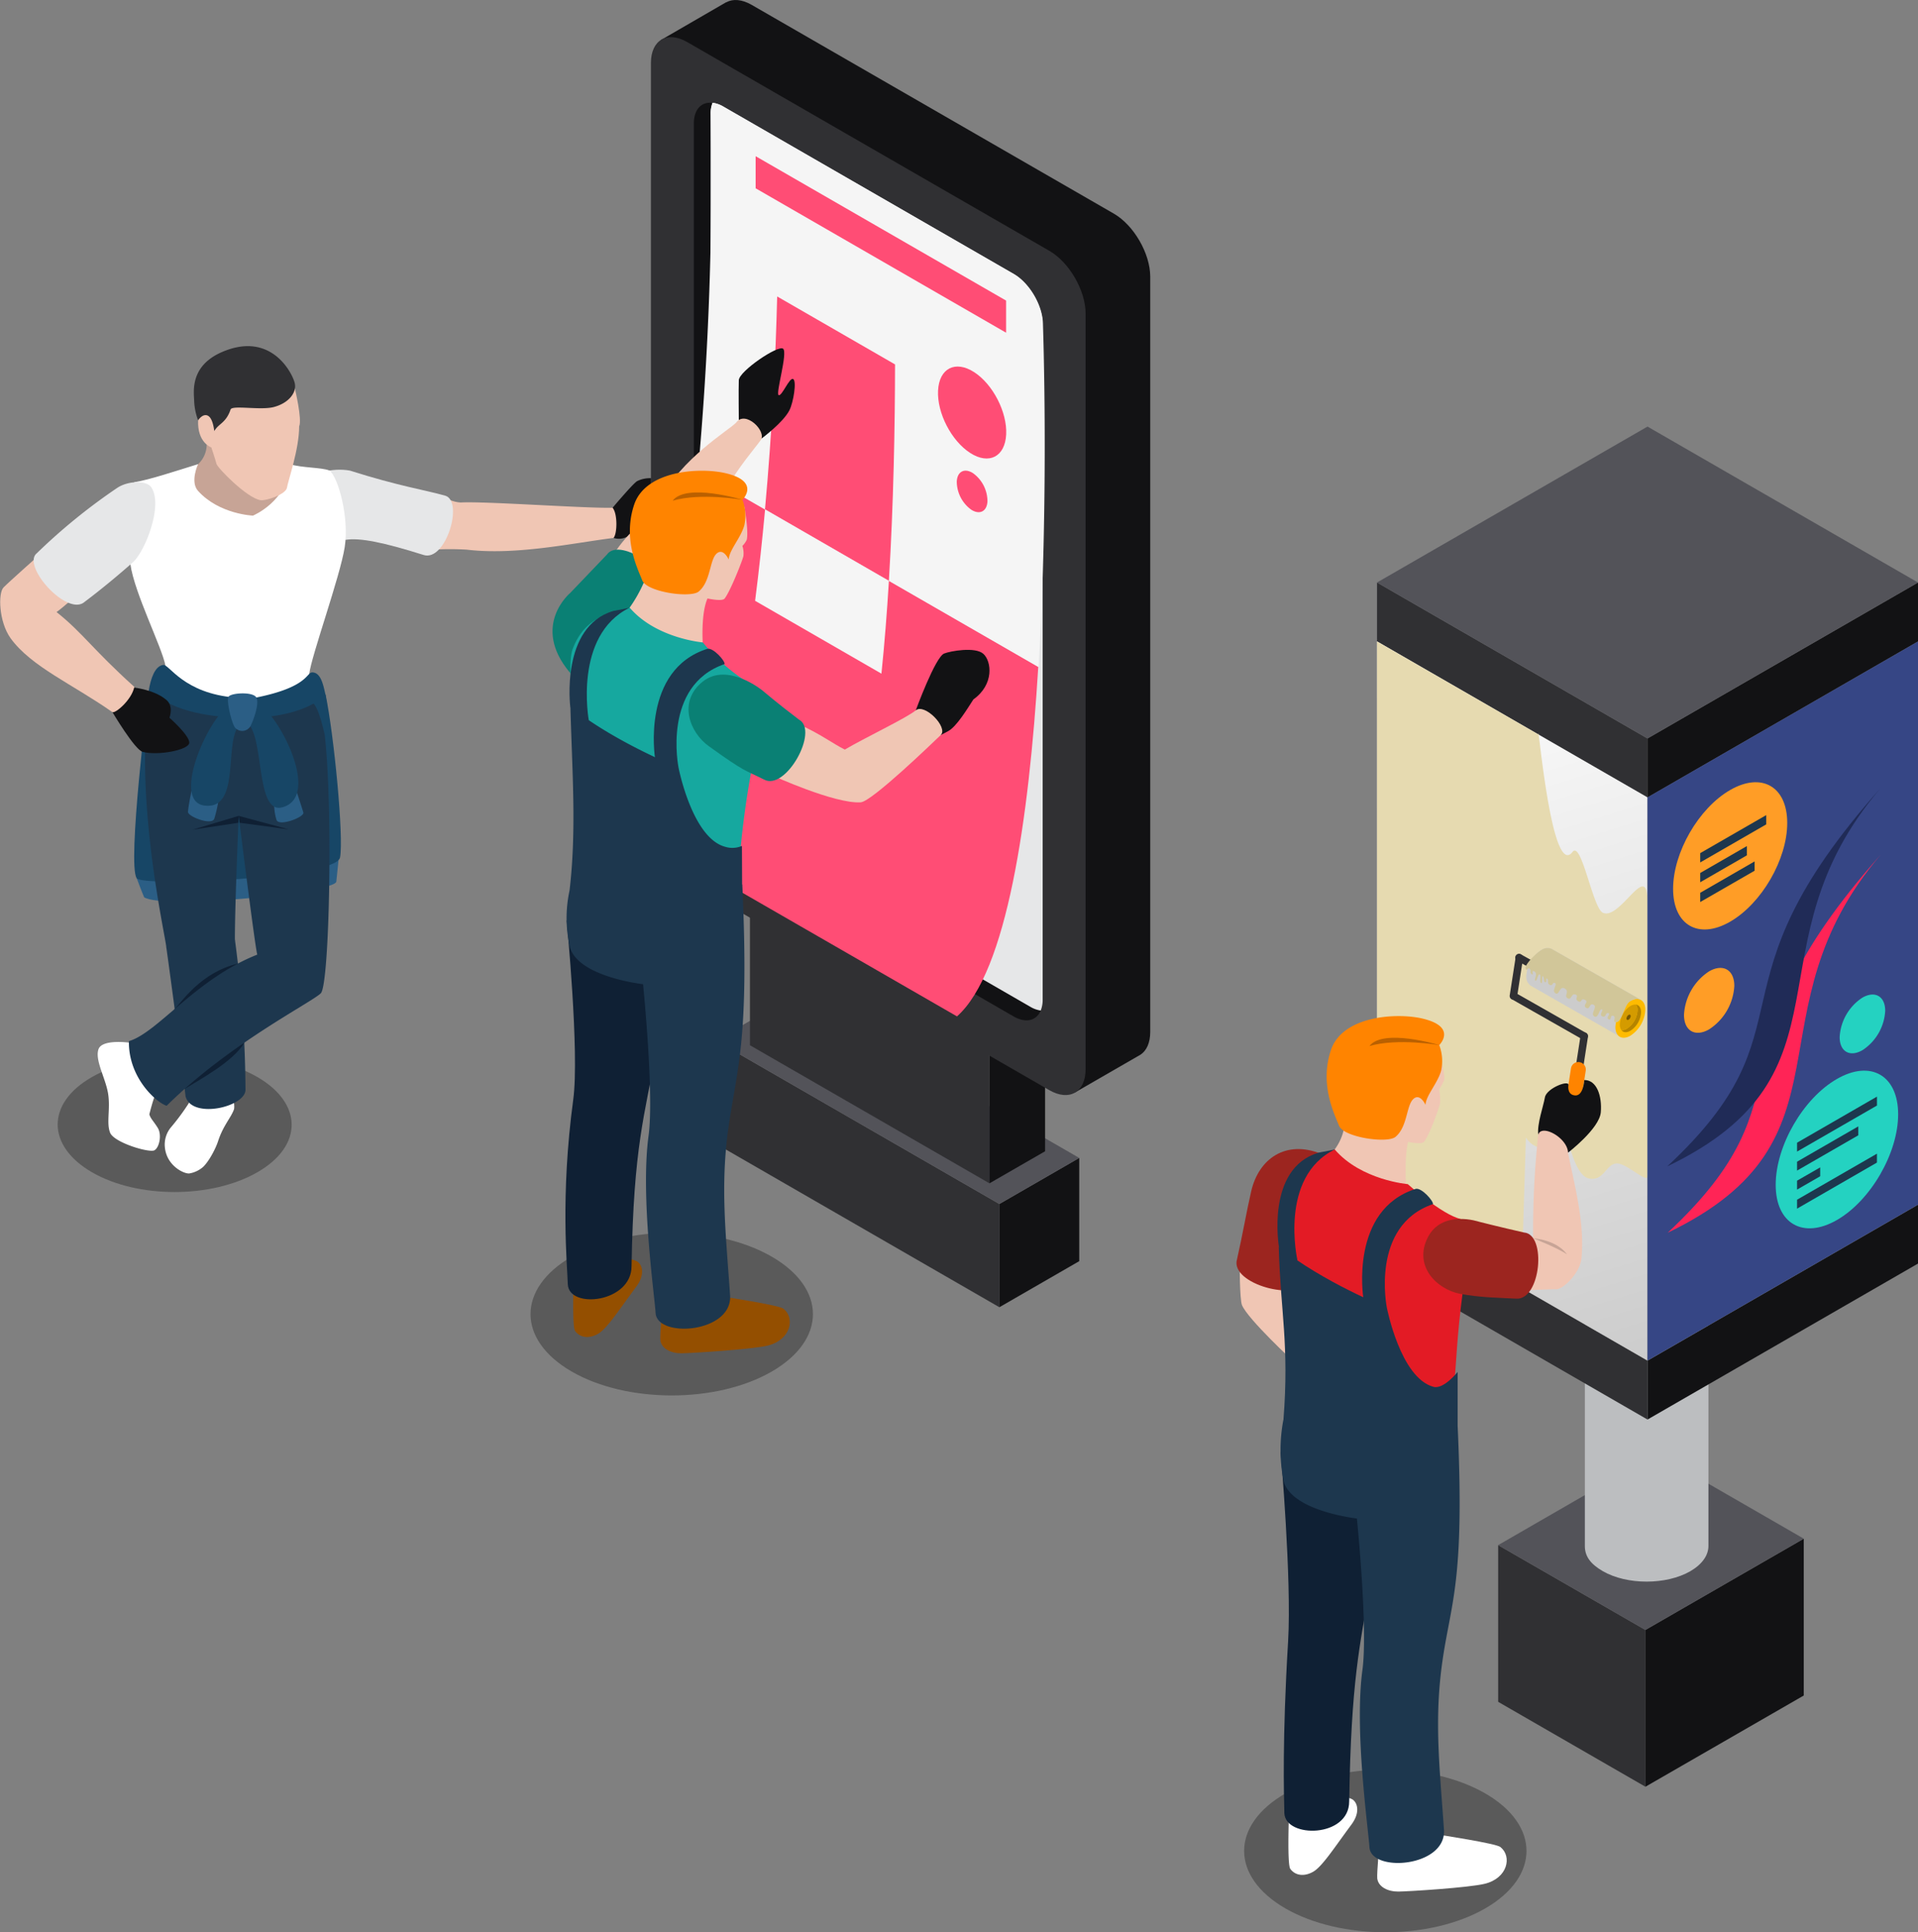 <svg viewBox="0 0 544 548" xmlns:xlink="http://www.w3.org/1999/xlink" xmlns="http://www.w3.org/2000/svg"><rect x="0" y="0" width="544" height="548" fill="#808080" stroke="none"/><defs><style>.cls-1{fill:#303033;}.cls-2{fill:#121214;}.cls-3{fill:#535359;}.cls-4{fill:url(#linear-gradient);}.cls-5{fill:#e6e7e8;}.cls-6{fill:#ff4d75;}.cls-7{fill:#f5f5f5;}.cls-8{opacity:0.3;}.cls-9{fill:#2b5e85;}.cls-10{fill:#174666;}.cls-11{fill:#f0c6b4;}.cls-12{fill:#c7a496;}.cls-13{fill:#fff;}.cls-14{fill:#1d374e;}.cls-15{fill:#0f2034;}.cls-16{fill:#0a8074;}.cls-17{fill:#944f00;}.cls-18{fill:#16a89f;}.cls-19{fill:#ff8400;}.cls-20{fill:#ba6000;}.cls-21{fill:#bcbec0;}.cls-22{fill:url(#linear-gradient-2);}.cls-23{fill:url(#linear-gradient-3);}.cls-24{fill:url(#linear-gradient-4);}.cls-25{fill:#e6dab0;}.cls-26{fill:#364685;}.cls-27{fill:#ff9d26;}.cls-28{fill:#24d2c1;}.cls-29{fill:#ff2456;}.cls-30{fill:#202b57;}.cls-31{fill:#9c251f;}.cls-32{fill:#ccc;}.cls-33{fill:#fb0;}.cls-34{fill:#b58400;}.cls-35{fill:#d49b00;}.cls-36{fill:#755600;}.cls-37{fill:#d1c699;}.cls-38{fill:#e31b25;}</style><linearGradient gradientUnits="userSpaceOnUse" y2="330.48" x2="243.92" y1="299.23" x1="248.67" id="linear-gradient"><stop stop-color="#737373" offset="0"></stop><stop stop-color="#242424" offset="1"></stop></linearGradient><linearGradient gradientUnits="userSpaceOnUse" y2="322.14" x2="472.94" y1="324.68" x1="472.01" id="linear-gradient-2"><stop stop-color="#cfcfcf" offset="0"></stop><stop stop-color="#ccc" offset="0.25"></stop><stop stop-color="#c2c2c2" offset="0.44"></stop><stop stop-color="#b2b2b2" offset="0.62"></stop><stop stop-color="#9b9b9b" offset="0.78"></stop><stop stop-color="#7d7d7d" offset="0.93"></stop><stop stop-color="#6e6e6e" offset="1"></stop></linearGradient><linearGradient xlink:href="#linear-gradient" y2="254.69" x2="449.73" y1="313.11" x1="461.52" id="linear-gradient-3"></linearGradient><linearGradient gradientUnits="userSpaceOnUse" y2="387.54" x2="461.05" y1="180.48" x1="396.88" id="linear-gradient-4"><stop stop-color="#fff" offset="0"></stop><stop stop-color="#ccc" offset="1"></stop></linearGradient></defs><g id="Layer_2"><g id="all"><g id="article"><polygon points="283.45 370.73 203.03 324.36 203.03 295.1 283.45 341.45 283.45 370.73" class="cls-1"></polygon><polygon points="283.45 370.73 306.1 357.67 306.1 328.39 283.45 341.45 283.45 370.73" class="cls-2"></polygon><polygon points="225.68 282.04 203.03 295.1 283.45 341.45 306.1 328.39 225.68 282.04" class="cls-3"></polygon><polygon points="212.71 296.43 280.64 335.59 280.64 284.53 212.71 245.36 212.71 296.43" class="cls-1"></polygon><polygon points="296.42 326.5 280.64 335.59 280.64 284.53 296.42 275.42 296.42 326.5" class="cls-2"></polygon><polygon points="296.42 275.42 280.64 284.53 212.71 245.36 228.49 236.27 296.42 275.42" class="cls-4"></polygon><path d="M315.92,60.59,213.21,1.39C210.42-.22,207.87-.38,206,.65h0l0,0-.07,0L187.37,11.4l32.2,75.51V212c0,6.52,4.63,14.53,10.29,17.79l54,31.11,20.9,49,18.75-10.81c1.69-1.14,2.73-3.35,2.73-6.44V78.4C326.21,71.87,321.58,63.86,315.92,60.59Z" class="cls-2"></path><path d="M307.91,303.23c0,6.53-4.63,9.2-10.29,5.94L194.91,250c-5.66-3.26-10.29-11.27-10.29-17.81V17.86c0-6.53,4.63-9.2,10.29-5.93l102.71,59.2c5.66,3.26,10.29,11.26,10.29,17.8Z" class="cls-1"></path><path d="M295.18,286.58c-1.19,2.88-4.2,3.69-7.7,1.67l-82.43-47.5c-4.54-2.63-8.26-9.05-8.26-14.29V35c0-4,2.21-6.23,5.31-5.82a7.89,7.89,0,0,0-.55,3.08V223.72c0,5.25,3.72,11.66,8.25,14.28l82.43,47.52A7.83,7.83,0,0,0,295.18,286.58Z" class="cls-2"></path><path d="M295.73,92V283.5a8.11,8.11,0,0,1-.55,3.08,7.83,7.83,0,0,1-2.95-1.06L209.8,238c-4.53-2.62-8.25-9-8.25-14.28V32.23a7.89,7.89,0,0,1,.55-3.08,8,8,0,0,1,3,1.05l82.43,47.51C292,80.33,295.73,86.76,295.73,92Z" class="cls-5"></path><path d="M294.48,189.15c-2.62,42.94-8.86,86.54-23.05,99.1l-92-53c9.89-31,15.46-67.88,18.56-101.69Z" class="cls-6"></path><path d="M198,133.52a931.11,931.11,0,0,0,3.58-101.29,7.89,7.89,0,0,1,.55-3.08,8,8,0,0,1,3,1.05l82.43,47.51c4.53,2.62,8.25,9.05,8.25,14.29,0,0,1.74,48.14-1.25,97.15Z" class="cls-7"></path><path d="M285.38,123.2c-.31,6.34-4.89,8.69-10.22,5.25s-9.41-11.34-9.1-17.67,4.89-8.68,10.22-5.25S285.69,116.89,285.38,123.2Z" class="cls-6"></path><path d="M280.07,142.18c-.14,2.85-2.2,3.91-4.6,2.37a9.91,9.91,0,0,1-4.1-8c.14-2.84,2.2-3.9,4.6-2.36A9.86,9.86,0,0,1,280.07,142.18Z" class="cls-6"></path><polygon points="285.36 94.36 214.32 53.4 214.32 44.3 285.36 85.25 285.36 94.36" class="cls-6"></polygon><path d="M252.11,164.73c1.34-22.08,1.73-44,1.75-61.38L220.43,84.08c-.43,17-1.41,38-3.46,60.39Z" class="cls-6"></path><path d="M217,144.47c-.78,8.49-1.71,17.18-2.83,25.92L250,191.05c.89-8.61,1.58-17.48,2.12-26.32Z" class="cls-7"></path><path d="M73,332.45c-13,7.48-34,7.48-46.92,0s-13-19.58,0-27,34-7.47,46.92,0S86,325,73,332.45Z" class="cls-8"></path><path d="M38.77,249.05s1.6,4.29,2.12,5.43c5.75,3.54,54.19-1.32,54.5-4.46l.63-6.14-10-3.43-43.83,2.7Z" class="cls-9"></path><path d="M92.35,197c2.38,11.44,5.17,40.26,4.1,46.17s-55.94,8.42-57.68,5.9c-2.73-4,3.29-52.37,3.29-52.37S89.16,198.16,92.35,197Z" class="cls-10"></path><path d="M173.75,144s5.52-6.57,6.9-7.52a8.06,8.06,0,0,1,4-.86v6.25s7.38,1.29,6.94,3.33-8.66,1.21-8.66,1.21-1.77,4.13-5.22,5.89a5,5,0,0,1-3.67.26l-1.12-4.83Z" class="cls-2"></path><path d="M127.81,141.87a9.48,9.48,0,0,0,2.85.64c6.54-.41,35.4,1.69,43.09,1.49,1.46,1.72,1.32,7.41.26,8.56-11.4,1.42-27.66,5-41.63,3.32a79.9,79.9,0,0,0-9.54,0l-.8-9.27Z" class="cls-11"></path><path d="M126.24,140.56c-5.95-1.66-13.08-2.69-27-7.1-4.95-.92-11.32.83-11.76,3.06-1.19,6,6,17.32,10.52,16.58,4-.66,10.73.69,22.18,4.3C126.44,159.35,131.62,142.09,126.24,140.56Z" class="cls-5"></path><path d="M58.62,126.08a7.59,7.59,0,0,1-2.44,5.56l-4,4.11,2.4,7.21L66,149.19l11.93-1.92,4.78-6.42-4.18-9.21-9.68-7.8S60,124.88,58.62,126.08Z" class="cls-12"></path><path d="M37,160.09c1.13,8.09,8.95,23.47,9.92,28.67S48.08,195,48.08,195l14.73,7,19.47-2.46s4.75-3,5.42-8.37,8.75-27.59,10.07-36-1.87-19.89-4.31-21.73c-2.26-.91-7.72-.72-11.18-1.78-.54,10.46-10.53,14.57-10.53,14.57s-9.55-.35-15.57-7c-2.35-2.58,0-7.6,0-7.6-6.89,2.12-13.72,4.42-18.06,5.12C35.24,139.86,35.86,152,37,160.09Z" class="cls-13"></path><path d="M54.63,311.11a63.87,63.87,0,0,1-6,8.43,7.62,7.62,0,0,0-1.88,5.71c.45,5.44,5.6,7.77,7,7.53A7.93,7.93,0,0,0,57.54,331c1.59-1.43,3.58-5.09,4.31-7.35,1.43-4.42,3.66-6.66,4.5-9,.33-.95-.37-4.31-.37-4.31Z" class="cls-13"></path><path d="M37.31,295.78s-8.32-1.3-9.38,1.79,2,8.16,2.72,12.53-.53,8.29.57,11.12,11.18,5.82,12.59,5,2.13-4.43.93-6.36-2.07-2.65-2.38-3.84a68.69,68.69,0,0,1,2.38-7.67Z" class="cls-13"></path><path d="M47.17,268.62s3.63,26,5.46,42.3c1.72,6.56,17,3.05,17-1.88a334.29,334.29,0,0,0-3-42.54l-9-2.34Z" class="cls-14"></path><path d="M67.48,273.28c-10.6,2.53-15.93,10.9-17.94,12.88,0,3.2,10.58-2,10.58-2S75.14,273.34,67.48,273.28Z" class="cls-15"></path><path d="M52.39,308.8c4.33-2.67,13.8-7.76,16.94-13.12-4.21,1.09-10.22,3.47-10.22,3.47S51.33,308.21,52.39,308.8Z" class="cls-15"></path><path d="M41.55,204.29c-2.24,28,5.31,60.93,5.62,64.33s19.47,2.52,19.45-2.12c0-10.16,1.08-35.12,1.08-35.12s4.6,37.06,5.27,39.35c-17.49,6.93-28.27,22.15-36.41,24.54-.17,10.46,7.87,17.45,10.71,18.33C65,296,88.49,284.24,91,281.68s3.45-54.19,1.06-73.52a51.28,51.28,0,0,0-1.24-11.48l-22,5.31-23.75-8S41.81,200.55,41.55,204.29Z" class="cls-14"></path><polygon points="67.7 231.38 54.63 235.3 67.61 233.34 67.7 231.38" class="cls-15"></polygon><polygon points="67.7 231.38 81.89 235.21 67.95 233.34 67.7 231.38" class="cls-15"></polygon><path d="M72.59,197.84c15-3,14.27-7.18,16-7.15,2.43.05,3.11,3.59,3.72,6.29a28.09,28.09,0,0,1-.27,11.18s-1.46-6.94-3.1-8.63c-7.24,4.07-17.23,4-17.23,4Z" class="cls-10"></path><path d="M66.86,197.84C52,196.68,48,188.33,46.29,188.57c-4.71.67-4.8,13.84-4.73,17.21,0,0,2.66-4.62,5.44-6.79,8.16,4.61,20.7,4.51,20.7,4.51Z" class="cls-10"></path><path d="M38.07,195s5.48.61,8.75,3.21c2.65,1.77,1.24,5.34,1.24,5.34s5.5,4.83,5.63,7-9,3.83-13.25,2.67c-2.26-.63-8.56-11.28-8.56-11.28l1.79-5.55Z" class="cls-2"></path><path d="M10.76,157.73S2.57,165,1,166.6-.36,176.3,3,181c5.85,8.09,17.64,13.06,28.86,20.95.74.53,5.49-3.4,6.24-7.15-11.89-10.71-14.54-15.22-22.06-21.22,2-1.4,5.74-4.85,5.74-4.85Z" class="cls-11"></path><path d="M83.64,110.2s2.11,8.78,1.21,10.73c0,6.53-3.16,15.42-3.45,17.35s-6,3.83-7.55,3.57c-3.92-.7-12.18-9.15-12.47-10.34s-1.44-4.63-1.44-4.63-4-1.28-3.75-7.68c.07-1.46.42-9,.42-9l15.31-5.75Z" class="cls-11"></path><path d="M58.84,117.84c1.41.57,1.79,3.39,1.94,4.41,1.22-2.16,3.32-2.25,4.62-6.12.43-1.3,8.57.3,12.29-.7,4.18-1.11,6.56-4.1,5.9-6.82S77,93.91,63.17,99.75c-9.74,4.1-8.09,11.88-8.09,14.22a17.61,17.61,0,0,0,1.11,5.23S57.42,117.26,58.84,117.84Z" class="cls-1"></path><path d="M10.4,156.94a166.65,166.65,0,0,1,22.87-18.59c3.21-2.11,8.29-2.07,9.59-.22,3.56,5.05-1.74,18.29-5.15,21.32S28.93,167,24,170.69C19.09,175,6.11,160.51,10.4,156.94Z" class="cls-5"></path><path d="M77.76,228.33a15.54,15.54,0,0,0,.66,4.19c.66,2,8-.79,7.62-2.09s-1.81-5.64-1.81-5.64Z" class="cls-9"></path><path d="M61.85,227.69a35.84,35.84,0,0,1-1.07,4.48c-.66,2.05-7.58-.59-7.46-1.95.17-2.07,1-5.91,1-5.91Z" class="cls-9"></path><path d="M69.83,204.72c5.41,3.58,2.38,26.46,10.31,24.22,11.34-3.18-1.72-27.66-7.69-29.91C71.26,198.5,68.4,204,69.83,204.72Z" class="cls-10"></path><path d="M68.42,205.25c-5.4,3.58.39,24.54-10.38,23.22-9.93-1.23,1.79-26.66,7.76-28.91C67,199,69.85,204.48,68.42,205.25Z" class="cls-10"></path><path d="M71,206a2.7,2.7,0,0,1-4.18.52c-1-.82-2.71-7.89-2-8.94s6.38-1.43,7.72,0S71.76,204.62,71,206Z" class="cls-9"></path><path d="M218.84,389c-15.64,9-41,9-56.64,0s-15.63-23.63,0-32.64,41-9,56.64,0S234.48,380,218.84,389Z" class="cls-8"></path><path d="M209.55,119.11s-.1-8.71,0-11.29,11.17-10.06,12.56-8.93-2.18,12.77-1.26,13.17,3.05-5.1,4.11-4.57.09,6.61-1.06,8.87c-1.79,3.51-7.89,8-7.89,8l-4.7-1.22Z" class="cls-2"></path><path d="M174.9,155.9c4.56-6.49,9.51-9.11,12.08-13.9,6.54-12.19,19.17-19.57,21.78-22.11,2.61-3.71,8.8,2.43,7,4.93s-6.21,7.47-10,14.18-21.89,25.54-21.89,25.54S170.34,162.38,174.9,155.9Z" class="cls-11"></path><path d="M187.93,169.05c-3.41,5.2-3.45,6.35-12.16,15.95-4.5,5-8.45,12.58-14.23,5.63-11-13.24.23-22.51.23-22.51s5.32-5.53,10.36-10.83C175.84,151.89,192,163.29,187.93,169.05Z" class="cls-16"></path><path d="M182.57,165.29a40.39,40.39,0,0,1-4,7.06l-2.06,5.22,9.47,7.14,9.8,1,3.53-3.49s-.52-8.16,1.33-12.42c-.53-2.71-3.18-6.59-3.18-6.59l-10.17-1.86A26.79,26.79,0,0,1,182.57,165.29Z" class="cls-11"></path><path d="M173.79,356.46a14.5,14.5,0,0,1,6.82,1.23c1.43.75,2.57,3.56-.17,7.24-4.68,6.28-8.23,11.84-10.79,13.32s-5.12,1.15-6.54-.79c-.88-1.21-.4-14.58-.4-14.58Z" class="cls-17"></path><path d="M160.71,261s3.67,37.51,1.88,50.82c-3.72,27.53-1.68,47.14-1.55,52.39.31,7.18,18.12,5.24,18.09-5.16.55-34.13,3.85-43.18,6.77-59.94s2-26.66,2-26.66C178.73,271.45,160.71,261,160.71,261Z" class="cls-15"></path><path d="M211.14,143.72s1.25,7,.65,9.38a5.91,5.91,0,0,1-1.23,1.72,6.67,6.67,0,0,1,.29,2.91c-.27,1.23-3.66,9.85-5.31,12-1,1.39-9.3-1.09-9.3-1.09l4.11-22Z" class="cls-11"></path><path d="M204.66,367.66s16.26,2.46,17.55,3.49c3.38,2.68,2.07,8.86-4.46,10.46-4.45,1.07-21.5,2.15-24.46,2.18s-5.68-1.3-6-3.69c-.17-1.48.71-11,.71-11Z" class="cls-17"></path><path d="M210.58,192.53a52.06,52.06,0,0,1-11.23-10.34s-13.24-1.1-20.74-9.84c-4.27,1.72-12.32,1.56-16.16,11.65-2.78,7.33,4,38.53,4,38.53l7.43,18.05L200,246s9.56-.44,9.8-2.51a253,253,0,0,1,4.14-29.16C215.77,205.33,210.58,192.53,210.58,192.53Z" class="cls-18"></path><path d="M161.54,252.54a36.83,36.83,0,0,0,0,15.66c1.87,8.81,20.85,10.92,20.85,10.92s3.17,31.21,1.56,43c-2.33,17.15,1.67,45,2,50.28.52,7.17,21.48,5.63,21.14-4.77-1.18-17.47-2.87-31.26-.44-48.1s5.9-24.53,3.89-68.66C201.29,250.18,161.54,252.54,161.54,252.54Z" class="cls-14"></path><path d="M161.78,200.42c12.57,10.08,30.67,17.26,30.67,17.26s3.84,19.95,13.22,22.47a6.86,6.86,0,0,0,4.77-.25l.05,11s-4,8-11.71,9.63c-5.67,1.16-28.36.61-37.24-8C163.58,235.19,162.26,218.74,161.78,200.42Z" class="cls-14"></path><path d="M192.45,217.68s-4.76-23.26,13.07-29.35c.17-.88-3.14-4.63-4.84-4.34-18.83,5.92-14.91,30.87-14.91,30.87l1.95,3.87Z" class="cls-14"></path><path d="M167,204.29s-4.45-24.08,11.57-31.94c0,0-2.94.64-4.65.93-15,4.44-12.18,27.14-12.18,27.14l1.95,3.87Z" class="cls-14"></path><path d="M210.58,141.74a12.61,12.61,0,0,1,.53,7.23c-1,3.62-4.33,7.06-4.42,9.71,0,0-1.59-3.53-3.53-1.59s-1.59,7.85-5,10.68c-2.33,1.89-14.7.15-16-3.18s-5.57-11.65-2.3-21.45,18.76-10.67,26.08-8.91C215.79,136.61,210.58,141.74,210.58,141.74Z" class="cls-19"></path><path d="M190.78,142c8-2.33,19.8-.26,19.8-.26S194.67,136.88,190.78,142Z" class="cls-20"></path><path d="M259.73,201.48s5.54-15.16,8.06-16.14c1.71-.69,8.82-2,11.13.1s3.12,8.65-2.84,12.92c-1.66,2.55-4.73,7.69-7.16,9-1.26.69-2.1,1.11-2.1,1.11Z" class="cls-2"></path><path d="M226.89,205.58c5.52,2.39,9.5,5.43,12.73,7,5.52-3.27,17.59-9,20.11-11.12s9.3,4.89,7.09,7-19.54,18.87-22.7,19.08c-7.38.48-25.19-7.68-25.19-7.68S225.88,205,226.89,205.58Z" class="cls-11"></path><path d="M216.68,221.07c-5.56-2.8-5.1-1.87-15.63-9.44-5.45-3.9-8.83-12.62-1.77-18.3s17,2.52,17,2.52,4.49,3.82,10.33,8.23C232.4,207.16,222.86,224.46,216.68,221.07Z" class="cls-16"></path><polygon points="466.69 506.72 424.92 482.64 424.92 438.2 466.69 462.25 466.69 506.72" class="cls-1"></polygon><polygon points="466.69 506.72 511.6 480.85 511.6 436.37 466.69 462.25 466.69 506.72" class="cls-2"></polygon><polygon points="469.83 412.29 424.92 438.2 466.69 462.25 511.6 436.37 469.83 412.29" class="cls-3"></polygon><path d="M449.51,338.24V438.45c0,3,1.69,5.16,5.12,7.15,6.84,3.93,17.95,3.93,24.79,0,3.43-2,5.14-4.57,5.14-7.16V338.24Z" class="cls-21"></path><path d="M479.39,345.37c-6.84,3.95-17.92,3.95-24.76,0s-6.83-10.33,0-14.26,17.92-3.94,24.76,0S486.22,341.44,479.39,345.37Z" class="cls-22"></path><polygon points="467.28 402.58 390.56 358.32 390.56 341.64 467.28 385.86 467.28 402.58" class="cls-1"></polygon><polygon points="467.28 402.58 544 358.35 544 341.64 467.28 385.86 467.28 402.58" class="cls-2"></polygon><polygon points="467.28 385.86 390.56 341.64 467.28 297.41 544 341.64 467.28 385.86" class="cls-23"></polygon><polygon points="467.28 226.15 390.56 181.88 390.56 165.2 467.28 209.43 467.28 226.15" class="cls-1"></polygon><polygon points="467.28 226.15 544 181.92 544 165.2 467.28 209.43 467.28 226.15" class="cls-2"></polygon><polygon points="467.28 209.43 390.56 165.2 467.28 120.98 544 165.2 467.28 209.43" class="cls-3"></polygon><polygon points="467.28 385.86 390.56 341.6 390.56 181.92 467.28 226.15 467.28 385.86" class="cls-24"></polygon><path d="M454.61,258.85c-2.88-1.34-6.05-20.55-8.6-17.24-6,7.82-9.72-37.61-9.72-33.34l-45.73-26.35V341.6l40.92,23.6,1.31-42.6a6.31,6.31,0,0,0,4,2.89c2.25.51,3.16-7,6.38-5.8,1.3.5,2.88,13.6,7.54,14.54,4.28.85,4.84-4.37,8-4.27,2.8.08,8.52,5.72,8.52,3.62V255.5C467.28,243.78,459.51,261.12,454.61,258.85Z" class="cls-25"></path><polygon points="467.28 385.86 544 341.63 544 181.92 467.28 226.14 467.28 385.86" class="cls-26"></polygon><path d="M490.72,224.05c8.94-5.15,16.19-1,16.19,9.34s-7.26,22.84-16.19,28-16.19,1-16.18-9.33S481.78,229.21,490.72,224.05Z" class="cls-27"></path><polygon points="482.23 241.95 482.23 244.59 500.96 233.79 500.96 231.16 482.23 241.95" class="cls-14"></polygon><polygon points="495.46 239.95 482.23 247.58 482.23 250.21 495.46 242.58 495.46 239.95" class="cls-14"></polygon><polygon points="497.65 244.3 482.23 253.2 482.23 255.82 497.65 246.94 497.65 244.3" class="cls-14"></polygon><path d="M521,306c9.59-5.53,17.36-1,17.37,10s-7.8,24.5-17.37,30-17.37,1.05-17.36-10S511.43,311.49,521,306Z" class="cls-28"></path><polygon points="509.7 324.07 509.7 326.59 532.36 313.53 532.36 311 509.7 324.07" class="cls-14"></polygon><polygon points="527.07 319.44 509.7 329.46 509.7 331.98 527.07 321.97 527.07 319.44" class="cls-14"></polygon><polygon points="516.26 331.07 509.7 334.84 509.7 337.37 516.26 333.59 516.26 331.07" class="cls-14"></polygon><polygon points="509.7 342.77 532.35 329.71 532.36 327.18 509.7 340.24 509.7 342.77" class="cls-14"></polygon><path d="M484.76,275.47c3.94-2.26,7.14-.43,7.14,4.12a15.69,15.69,0,0,1-7.14,12.33c-3.94,2.28-7.13.45-7.13-4.1A15.74,15.74,0,0,1,484.76,275.47Z" class="cls-27"></path><path d="M528.23,282.93c3.58-2.05,6.46-.38,6.47,3.73a14.24,14.24,0,0,1-6.45,11.17c-3.58,2.06-6.48.4-6.47-3.71A14.29,14.29,0,0,1,528.23,282.93Z" class="cls-28"></path><path d="M473,349.61c55-26.4,22.23-62.41,60.4-107.19C482.58,299.49,515.71,309.74,473,349.61Z" class="cls-29"></path><path d="M472.89,330.78c55-26.37,22.23-62.38,60.42-107.18C482.52,280.66,515.65,290.93,472.89,330.78Z" class="cls-30"></path><path d="M421.23,541.24c-15.64,9-41,9-56.63,0s-15.64-23.64,0-32.64,41-9,56.63,0S436.87,532.22,421.23,541.24Z" class="cls-8"></path><path d="M351.6,358.21s0,10.28.66,11.92c1.66,4,14.76,16.12,14.76,16.12l1.5-22.77Z" class="cls-11"></path><path d="M381.06,320.67a14.89,14.89,0,0,1-2.49,5.3l.12,6,11.85,8.91,8.24-5.14s-.46-7.74.59-11.87a9.85,9.85,0,0,1,0-4.35L385.76,316S381.74,317.65,381.06,320.67Z" class="cls-11"></path><path d="M350.71,357.82c1.9-8.46,2.88-14.44,4.17-20,2.15-9.24,9.82-14.65,19.92-10.56,8.4,3.39,1.16,15.9,1.16,15.9s-3.81,12.5-5.54,19.6C369.9,369.33,350.05,364.83,350.71,357.82Z" class="cls-31"></path><path d="M376.64,509a14.69,14.69,0,0,1,6.82,1.24c1.42.75,2.56,3.56-.17,7.23-4.68,6.29-8.23,11.85-10.79,13.33s-5.13,1.15-6.54-.8c-.88-1.21-.4-14.57-.4-14.57Z" class="cls-13"></path><path d="M446,316.52h-.17a1.06,1.06,0,0,1-.88-1.2l3.34-21.62a1.06,1.06,0,0,1,1.22-.89,1.05,1.05,0,0,1,.88,1.21l-3.34,21.62A1.07,1.07,0,0,1,446,316.52Z" class="cls-1"></path><path d="M429.25,283.48l-.16,0a1.05,1.05,0,0,1-.89-1.2l1.68-10.81a1.05,1.05,0,0,1,1.2-.89,1.07,1.07,0,0,1,.89,1.21l-1.67,10.81A1.05,1.05,0,0,1,429.25,283.48Z" class="cls-1"></path><path d="M449.34,294.9a1.05,1.05,0,0,1-.53-.14l-20.09-11.42a1.06,1.06,0,0,1,1-1.84l20.09,11.43a1.05,1.05,0,0,1,.41,1.44A1.08,1.08,0,0,1,449.34,294.9Z" class="cls-1"></path><path d="M438.3,276.76a1.08,1.08,0,0,1-.52-.13l-7.37-4.09a1.06,1.06,0,1,1,1-1.86l7.37,4.09a1.06,1.06,0,0,1-.51,2Z" class="cls-1"></path><path d="M444.48,326.08l-.33,0a2.11,2.11,0,0,1-1.77-2.41L445.57,303a2.12,2.12,0,0,1,4.19.65l-3.19,20.64A2.12,2.12,0,0,1,444.48,326.08Z" class="cls-19"></path><path d="M459.44,294l-25.27-14.44a3,3,0,0,1-1.26-2.73,9.37,9.37,0,0,1,4.22-7.38,3,3,0,0,1,3-.32l25.27,14.43Z" class="cls-32"></path><path d="M462.41,283.9a9.43,9.43,0,0,0-4.24,7.38c0,2.72,1.93,3.81,4.27,2.44a9.38,9.38,0,0,0,4.23-7.38C466.66,283.64,464.74,282.54,462.41,283.9Z" class="cls-33"></path><path d="M464,284.9a2.55,2.55,0,0,1,.45,1.57,6.66,6.66,0,0,1-3,5.25,2.55,2.55,0,0,1-1.58.42c.53.7,1.5.82,2.59.16a6.65,6.65,0,0,0,3-5.25C465.45,285.79,464.86,285,464,284.9Z" class="cls-34"></path><path d="M464,284.9h0a2.68,2.68,0,0,0-1.57.4,6.71,6.71,0,0,0-3,5.28,2.65,2.65,0,0,0,.44,1.56h0a2.55,2.55,0,0,0,1.58-.42,6.66,6.66,0,0,0,3-5.25A2.55,2.55,0,0,0,464,284.9Z" class="cls-35"></path><path d="M461.91,287.84a1.34,1.34,0,0,0-.6,1c0,.38.28.53.61.34a1.37,1.37,0,0,0,.59-1C462.51,287.79,462.24,287.64,461.91,287.84Z" class="cls-36"></path><path d="M458.55,289.88c1.5-.18,2.22-5,3.86-6a3,3,0,0,1,3-.31h0l-25.27-14.43a3,3,0,0,0-3,.32c-1.6.93-4.78,4.22-4.44,5.18s.65-.42,1.16.11-.06,1.1.59,1.57-.24-1.47.78-.79-.22,2.15.22,2.58.76-2.09,1.26-1.75-.16,2,.37,2.42.12-2.21.53-1.91.1,1.51.67,1.68,0-1.31.54-1-.15,1.38.76,1.77.7-.87,1.46-.53-1,2.11.11,2.89,1.15-2.22,2.65-1.34-.33,2.1.82,2.76,1-1.46,2.19-1.06-.4,1.21.79,1.9.58-1,1.91-.39-.81,1.49.35,2.24.84-1.41,2.1-.86-1,2.64.22,3.32,1.36-2.12,2.1-2-.92,1.58.21,2,.72-1.06,1.64-.94-.82,1.32.12,1.76.32-1.31,1.32-1S457.05,290.06,458.55,289.88Z" class="cls-37"></path><path d="M436.29,321.81c-.36-3.11,1.43-7.95,1.89-10.59s7.13-5.17,6.67-3.38c0,0-.38,2.14,1.28,2.71,3,1,3.21-4.25,3.21-4.25,3.56-.05,5.08,4.54,4.69,9.16s-9.29,11.44-9.29,11.44L439,326S436.57,323,436.29,321.81Z" class="cls-2"></path><path d="M434.84,351.17a251.81,251.81,0,0,1,1.45-29.36c.89-3.18,8.31.85,8.45,5.09,1.57,8.16,4.88,19.88,3.79,30.11-.41,3.87-5,8.61-7.1,8.61s-11.74.43-11.74.43l-.44-9.8Z" class="cls-11"></path><path d="M363.23,411.79s3.17,36.24,2.11,53.74c-1.68,27.73-1.18,43.45-1.06,48.7.31,7.17,18.41,7,18.39-3.36.55-34.12,3-44.32,5.93-61.07s3.67-26.56,3.67-26.56C383.09,422.25,363.23,411.79,363.23,411.79Z" class="cls-15"></path><path d="M407.55,297.77s2.63,6.27,2,8.68a16.2,16.2,0,0,1-1.38,2.51,14.84,14.84,0,0,1,.27,4c-.27,1.24-2.87,8.65-4.51,10.82-1.06,1.39-9.31-1.08-9.31-1.08l4.11-22Z" class="cls-11"></path><path d="M408,520.32s16.26,2.46,17.55,3.49c3.38,2.68,2.07,8.87-4.46,10.44-4.46,1.09-21.5,2.17-24.46,2.2s-5.68-1.3-6-3.69c-.17-1.48.71-11,.71-11Z" class="cls-13"></path><path d="M414.28,345.7c-5.27-1.19-15-9.88-15-9.88s-13.23-1.1-20.73-9.85c-4.27,1.73-10.4,2.79-13.45,13.91-2.07,7.55,1.26,36.27,1.26,36.27l7.43,18.06,26.13,5.41s12.14-2.2,12.38-4.28c.73-9.17,1-16.93,2.5-28.28C416,358,414.28,345.7,414.28,345.7Z" class="cls-38"></path><path d="M364,402.67a45.75,45.75,0,0,0,0,17.06c1.88,8.81,20.86,10.92,20.86,10.92s3.17,31.22,1.56,43c-2.32,17.15,1.67,45,2,50.27.52,7.17,21.48,5.64,21.15-4.76-1.19-17.48-2.87-31.27-.45-48.09s6.33-22.37,4.32-66.5C404.23,403.89,364,402.67,364,402.67Z" class="cls-14"></path><path d="M362.69,353.58c12.57,10.09,30.66,17.27,30.66,17.27s3.84,19.94,13.23,22.46c2.9.77,6.85-4.23,6.85-4.23v15.53s-1.95,6-11.71,7.67c-5.7,1-28.82-1-37.7-9.61C365.7,381.31,363.17,371.91,362.69,353.58Z" class="cls-14"></path><path d="M393.35,370.85s-4.76-23.27,13.08-29.36c.16-.87-3.14-4.63-4.84-4.34C382.76,343.08,386.67,368,386.67,368l2,3.87Z" class="cls-14"></path><path d="M368,357.45s-5.41-23.62,10.62-31.48c0,0-2.94.64-4.65.93-15,4.44-11.23,26.68-11.23,26.68l1.95,3.86Z" class="cls-14"></path><path d="M408.21,296.39a12.71,12.71,0,0,1,.54,7.24c-1,3.62-4.33,7.06-4.43,9.71,0,0-1.59-3.53-3.53-1.59s-1.59,7.86-5,10.68c-2.33,1.9-14.69.15-16-3.18s-5.57-11.65-2.3-21.44,18.76-10.68,26.08-8.92C413.43,291.27,408.21,296.39,408.21,296.39Z" class="cls-19"></path><path d="M388.41,296.66c8-2.33,19.8-.27,19.8-.27S392.3,291.54,388.41,296.66Z" class="cls-20"></path><path d="M430,368.3c-4-.24-10.08-.26-15.88-1.37-6.6-1.27-13.26-7.87-9.18-15.95s14.57-4.49,14.57-4.49,5.59,1.43,12.73,3.05C438.76,350,437,368.84,430,368.3Z" class="cls-31"></path><path d="M444.47,355.77c-2.51-1.8-9.63-4.6-9.63-4.6S441.43,351.53,444.47,355.77Z" class="cls-12"></path></g></g></g></svg>